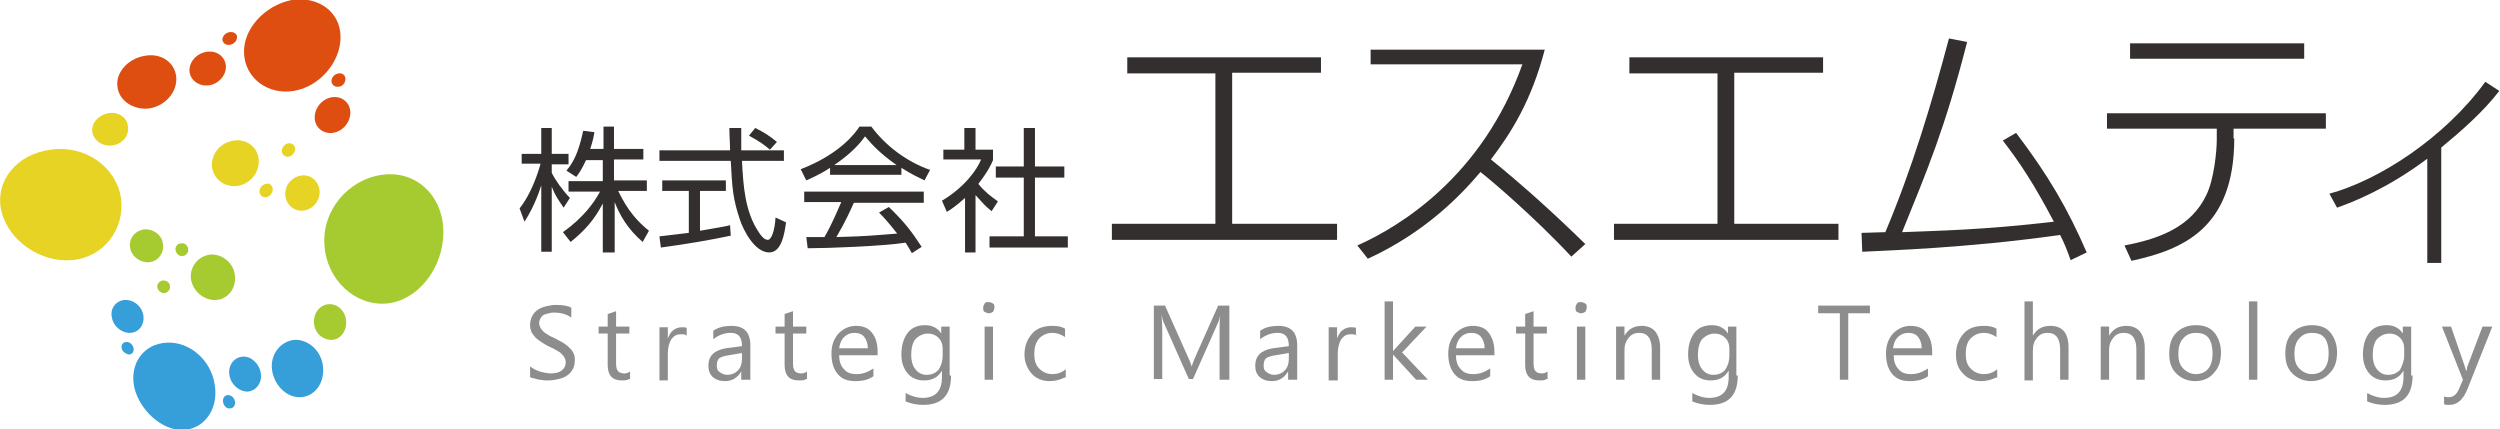 <svg id="logo" xmlns="http://www.w3.org/2000/svg" xmlns:xlink="http://www.w3.org/1999/xlink" x="0px" y="0px" viewBox="0 0 357.5 61.4">
<style type="text/css">
	.st0{fill:#342F2F;}
	.st1{fill:#8D8D8D;}
	.st2{fill:#DD4E10;}
	.st3{fill:#E7D323;}
	.st4{fill:#A5CB31;}
	.st5{fill:#369ED9;}
</style>
<g>
	<path class="st0" d="M80.6,29.7c-0.8-1.2-1.2-1.7-1.7-3v9.3h-1.5v-9.5c-0.2,0.6-0.9,2.9-2.4,5.2l-0.7-1.9c1.6-2,2.6-4.9,3-6.4h-2.7
		V22h2.8v-3.7h1.5V22h2.4v1.5h-2.4v1.2c0.4,0.9,1.6,2.6,2.6,3.6L80.6,29.7z M87.7,36.1h-1.5v-7c-1.2,2.3-2.5,3.8-4.6,5.5l-1.1-1.4
		c2.8-2,4.4-4.1,5.3-5.8h-4.5v-1.5h4.9v-3h-2.4c-0.6,1.3-1,1.9-1.4,2.4l-1.4-0.9c1-1.2,1.7-2.5,2.4-5.7l1.6,0.2
		c-0.1,0.6-0.2,1.2-0.6,2.4h1.9v-3.2h1.5v3.2h4.2v1.5h-4.2v3h4.7v1.5h-4.1c1.4,2.9,2.8,4.4,4.4,5.7l-0.9,1.6c-2.2-1.9-3.3-3.9-4-5.7
		V36.1z"/>
	<path class="st0" d="M104.5,33.7c-2.8,0.6-6.3,1.2-10,1.7l-0.2-1.6c0.8-0.1,1.8-0.2,4.2-0.5v-6h-3.8v-1.5h9.1v1.5h-3.7V33
		c2.8-0.5,3.6-0.6,4.3-0.8L104.5,33.7z M106,18.3c0,0.7,0,1.4,0,3.2h6.1V23h-6c0.2,3.6,0.4,7.2,2.4,10.2c0.2,0.3,0.7,1.1,1.3,1.1
		c0.5,0,1-1.3,1.1-3.2l1.5,0.7c-0.2,1.5-0.6,4.3-2.4,4.3c-2.1,0-3.7-3.2-4.2-4.7c-1-3-1.1-4.5-1.3-8.4H94.3v-1.5h10.1
		c0-0.9-0.1-2.1-0.1-3.2H106z M110.1,21.4c-0.7-0.6-1.5-1.2-3-2l0.9-1.1c1.4,0.7,2,1.1,3.1,2L110.1,21.4z"/>
	<path class="st0" d="M128.8,25h-10.1V24c-1.7,1.1-2.8,1.5-3.4,1.8l-0.8-1.6c5.7-2.2,7.9-5.3,8.4-6.1h1.7c2,2.7,5,5,8.4,6.2
		l-0.8,1.5c-0.8-0.4-1.9-0.9-3.3-1.8V25z M127.1,29.6c2.1,2,3.2,3.4,4.7,5.7l-1.4,0.9c-0.3-0.5-0.5-0.9-0.9-1.5
		c-3.2,0.5-11,0.8-14,0.8l-0.2-1.6h2.6c1.2-2.1,1.9-3.9,2.4-5h-5.3v-1.5h17.1V29h-10c-0.5,1.1-1.2,2.7-2.5,4.9c0.5,0,2.6-0.1,3-0.1
		c2.3-0.1,4.3-0.3,5.7-0.4c-0.2-0.2-1.1-1.5-2.6-3L127.1,29.6z M128.2,23.6c-2.7-1.9-3.8-3.3-4.5-4.1c-1.2,1.7-2.8,3-4.4,4.1H128.2z
		"/>
	<path class="st0" d="M139.5,36.1H138v-7.8c-1.2,1.1-2.1,1.7-2.6,2l-0.7-1.6c3.2-1.9,5-4.4,5.6-5.9h-5.4v-1.4h3v-3.1h1.6v3.1h2.5
		v1.5c-0.2,0.5-0.7,1.6-2.1,3.4c1,1.2,1.7,1.7,2.8,2.5l-0.9,1.4c-1-0.8-1.2-1.1-2.3-2.3V36.1z M148,18.3v5.5h4.2v1.6H148v8.4h4.7
		v1.6h-11.2v-1.6h4.9v-8.4h-4v-1.6h4v-5.5H148z"/>
	<path class="st0" d="M176.3,32h14.9v2.3H159V32h14.8V10.5h-12.6V8.2h27.7v2.2h-12.7V32z"/>
	<path class="st0" d="M220.9,7.1c-1.9,7.3-4.8,11.9-7.7,15.7c4.7,3.8,9.1,7.8,13.5,12.1l-2,1.8c-5.3-5.7-11.8-11.2-13-12.1
		c-2.7,3.2-7.8,8.6-16.1,12.4l-1.5-1.9c6.1-2.7,17.9-9.9,23.6-25.9H196V7.1H220.9z"/>
	<path class="st0" d="M248,32h14.9v2.3h-32.1V32h14.8V10.5H233V8.2h27.7v2.2H248V32z"/>
	<path class="st0" d="M266.2,33.3c0.5,0,2.9-0.1,3.4-0.1c3.8-9,6.6-18.3,9.1-27.7l2.6,0.5c-3.2,12.5-5.7,18.3-9.3,27.2
		c4.7-0.2,11.6-0.3,21.7-1.5c-2.9-5.5-4.9-8.5-7.3-11.6l1.9-1.1c4.7,6.2,7.4,10.9,10.1,17.1l-2.3,1.1c-0.5-1.4-0.8-2.2-1.5-3.6
		c-13.5,1.9-24.6,2.2-28.3,2.4L266.2,33.3z"/>
	<path class="st0" d="M319.5,19.8c0,12.9-7.4,15.9-14.7,17.5l-1-2.2c5.3-1,9.6-2.8,11.7-7.2c1.1-2.2,1.5-6.3,1.5-7.9v-1.6h-15.7
		v-2.2h31.3v2.2h-13.2V19.8z M329.5,6.2v2.2h-24.9V6.2H329.5z"/>
	<path class="st0" d="M349.2,37.6h-2.1V22.7c-5.9,4.4-10.7,6.2-12.9,7l-1.1-2c7-1.9,16.4-7.9,22.3-16l2,1.3c-2.3,3-5.4,5.7-8.3,8.1
		V37.6z"/>
</g>
<g>
	<path class="st1" d="M75.8,53.9v-1.5c0.2,0.1,0.4,0.3,0.6,0.4s0.5,0.2,0.7,0.3c0.3,0.1,0.5,0.1,0.8,0.2c0.3,0,0.5,0.1,0.7,0.1
		c0.8,0,1.3-0.1,1.7-0.4c0.4-0.3,0.6-0.7,0.6-1.2c0-0.3-0.1-0.5-0.2-0.7c-0.1-0.2-0.3-0.4-0.5-0.6c-0.2-0.2-0.5-0.3-0.8-0.5
		c-0.3-0.2-0.6-0.3-1-0.5c-0.4-0.2-0.7-0.4-1-0.6c-0.3-0.2-0.6-0.4-0.8-0.6c-0.2-0.2-0.4-0.5-0.6-0.8c-0.1-0.3-0.2-0.6-0.2-1
		c0-0.5,0.1-0.9,0.3-1.3s0.5-0.7,0.8-0.9c0.3-0.2,0.7-0.4,1.2-0.5c0.4-0.1,0.9-0.2,1.3-0.2c1,0,1.8,0.1,2.3,0.4v1.4
		c-0.6-0.4-1.4-0.7-2.4-0.7c-0.3,0-0.5,0-0.8,0.1S78,44.9,77.8,45s-0.4,0.3-0.5,0.5c-0.1,0.2-0.2,0.4-0.2,0.7c0,0.3,0.1,0.5,0.2,0.7
		s0.3,0.4,0.4,0.5c0.2,0.2,0.4,0.3,0.7,0.5c0.3,0.2,0.6,0.3,1,0.5c0.4,0.2,0.7,0.4,1.1,0.6c0.3,0.2,0.6,0.4,0.9,0.7
		c0.3,0.3,0.5,0.5,0.6,0.8c0.2,0.3,0.2,0.7,0.2,1c0,0.5-0.1,1-0.3,1.3c-0.2,0.4-0.5,0.7-0.8,0.9c-0.3,0.2-0.7,0.4-1.2,0.5
		c-0.5,0.1-0.9,0.2-1.4,0.2c-0.2,0-0.4,0-0.6,0c-0.2,0-0.5-0.1-0.8-0.1c-0.3-0.1-0.5-0.1-0.7-0.2C76.1,54.1,75.9,54,75.8,53.9z"/>
	<path class="st1" d="M90,54.2c-0.3,0.2-0.7,0.2-1.1,0.2c-1.3,0-2-0.7-2-2.2v-4.5h-1.3v-1h1.3v-1.8l1.2-0.4v2.2H90v1h-1.9V52
		c0,0.5,0.1,0.9,0.3,1.1c0.2,0.2,0.5,0.3,0.9,0.3c0.3,0,0.6-0.1,0.8-0.3V54.2z"/>
	<path class="st1" d="M98.2,48c-0.2-0.2-0.5-0.2-0.9-0.2c-0.5,0-0.9,0.2-1.3,0.7c-0.3,0.5-0.5,1.2-0.5,2v3.9h-1.2v-7.6h1.2v1.6h0
		c0.2-0.5,0.4-0.9,0.8-1.2c0.4-0.3,0.8-0.4,1.2-0.4c0.3,0,0.6,0,0.7,0.1V48z"/>
	<path class="st1" d="M107.2,54.3H106v-1.2h0c-0.5,0.9-1.3,1.4-2.3,1.4c-0.8,0-1.3-0.2-1.8-0.6c-0.4-0.4-0.6-0.9-0.6-1.6
		c0-1.4,0.8-2.2,2.5-2.5l2.3-0.3c0-1.3-0.5-1.9-1.6-1.9c-0.9,0-1.7,0.3-2.5,0.9v-1.2c0.7-0.5,1.6-0.7,2.6-0.7c1.8,0,2.7,0.9,2.7,2.8
		V54.3z M106,50.5l-1.8,0.3c-0.6,0.1-1,0.2-1.3,0.4c-0.3,0.2-0.4,0.6-0.4,1.1c0,0.4,0.1,0.7,0.4,0.9c0.3,0.2,0.6,0.4,1.1,0.4
		c0.6,0,1.1-0.2,1.5-0.6c0.4-0.4,0.6-1,0.6-1.6V50.5z"/>
	<path class="st1" d="M115.3,54.2c-0.3,0.2-0.7,0.2-1.1,0.2c-1.3,0-2-0.7-2-2.2v-4.5h-1.3v-1h1.3v-1.8l1.2-0.4v2.2h1.9v1h-1.9V52
		c0,0.5,0.1,0.9,0.3,1.1c0.2,0.2,0.5,0.3,0.9,0.3c0.3,0,0.6-0.1,0.8-0.3V54.2z"/>
	<path class="st1" d="M125.4,50.8H120c0,0.8,0.2,1.5,0.7,2c0.4,0.5,1,0.7,1.8,0.7c0.9,0,1.6-0.3,2.4-0.8v1.1
		c-0.7,0.5-1.5,0.7-2.6,0.7c-1.1,0-1.9-0.3-2.5-1s-0.9-1.7-0.9-2.9c0-1.2,0.3-2.1,1-2.9c0.7-0.7,1.5-1.1,2.5-1.1s1.8,0.3,2.3,1
		c0.5,0.6,0.8,1.5,0.8,2.7V50.8z M124.1,49.8c0-0.7-0.2-1.2-0.5-1.6c-0.3-0.4-0.8-0.6-1.4-0.6c-0.6,0-1.1,0.2-1.5,0.6
		c-0.4,0.4-0.6,0.9-0.7,1.6H124.1z"/>
	<path class="st1" d="M136,53.7c0,2.8-1.3,4.2-4,4.2c-0.9,0-1.8-0.2-2.5-0.5v-1.2c0.9,0.5,1.7,0.7,2.4,0.7c1.9,0,2.8-1,2.8-3V53h0
		c-0.6,1-1.4,1.4-2.6,1.4c-0.9,0-1.7-0.3-2.3-1c-0.6-0.7-0.9-1.6-0.9-2.7c0-1.3,0.3-2.3,0.9-3.1c0.6-0.8,1.5-1.1,2.5-1.1
		c1,0,1.8,0.4,2.3,1.2h0v-1h1.2V53.7z M134.8,50.9v-1.1c0-0.6-0.2-1.1-0.6-1.5c-0.4-0.4-0.9-0.6-1.5-0.6c-0.7,0-1.3,0.3-1.8,0.8
		c-0.4,0.5-0.6,1.3-0.6,2.3c0,0.8,0.2,1.5,0.6,2c0.4,0.5,0.9,0.8,1.6,0.8c0.7,0,1.2-0.2,1.7-0.7C134.6,52.3,134.8,51.6,134.8,50.9z"
		/>
	<path class="st1" d="M141.4,44.8c-0.2,0-0.4-0.1-0.6-0.2c-0.2-0.1-0.2-0.3-0.2-0.6s0.1-0.4,0.2-0.6s0.3-0.2,0.6-0.2
		c0.2,0,0.4,0.1,0.6,0.2s0.2,0.3,0.2,0.6c0,0.2-0.1,0.4-0.2,0.6C141.8,44.7,141.6,44.8,141.4,44.8z M142,54.3h-1.2v-7.6h1.2V54.3z"
		/>
	<path class="st1" d="M152.2,54c-0.6,0.3-1.3,0.5-2.1,0.5c-1.1,0-2-0.4-2.6-1.1s-1-1.6-1-2.7c0-1.2,0.4-2.2,1.1-3
		c0.7-0.8,1.7-1.1,2.9-1.1c0.7,0,1.3,0.1,1.8,0.4v1.2c-0.6-0.4-1.2-0.6-1.8-0.6c-0.8,0-1.4,0.3-1.9,0.8c-0.5,0.6-0.7,1.3-0.7,2.2
		c0,0.9,0.2,1.6,0.7,2.1c0.5,0.5,1.1,0.8,1.9,0.8c0.7,0,1.3-0.2,1.9-0.7V54z"/>
	<path class="st1" d="M175.6,54.3h-1.2v-7.1c0-0.6,0-1.2,0.1-2.1h0c-0.1,0.5-0.2,0.8-0.3,1l-3.6,8.1h-0.6l-3.6-8.1
		c-0.1-0.2-0.2-0.6-0.3-1.1h0c0,0.4,0.1,1.1,0.1,2.1v7.1h-1.2V43.7h1.6l3.3,7.4c0.3,0.6,0.4,1,0.5,1.3h0c0.2-0.6,0.4-1,0.5-1.3
		l3.3-7.4h1.6V54.3z"/>
	<path class="st1" d="M185.4,54.3h-1.2v-1.2h0c-0.5,0.9-1.3,1.4-2.3,1.4c-0.8,0-1.3-0.2-1.8-0.6c-0.4-0.4-0.6-0.9-0.6-1.6
		c0-1.4,0.8-2.2,2.5-2.5l2.3-0.3c0-1.3-0.5-1.9-1.6-1.9c-0.9,0-1.7,0.3-2.5,0.9v-1.2c0.7-0.5,1.6-0.7,2.6-0.7c1.8,0,2.7,0.9,2.7,2.8
		V54.3z M184.2,50.5l-1.8,0.3c-0.6,0.1-1,0.2-1.3,0.4c-0.3,0.2-0.4,0.6-0.4,1.1c0,0.4,0.1,0.7,0.4,0.9c0.3,0.2,0.6,0.4,1.1,0.4
		c0.6,0,1.1-0.2,1.5-0.6c0.4-0.4,0.6-1,0.6-1.6V50.5z"/>
	<path class="st1" d="M194,48c-0.2-0.2-0.5-0.2-0.9-0.2c-0.5,0-0.9,0.2-1.3,0.7c-0.3,0.5-0.5,1.2-0.5,2v3.9H190v-7.6h1.2v1.6h0
		c0.2-0.5,0.4-0.9,0.8-1.2c0.4-0.3,0.8-0.4,1.2-0.4c0.3,0,0.6,0,0.7,0.1V48z"/>
	<path class="st1" d="M204.2,54.3h-1.7l-3.3-3.6h0v3.6h-1.2V43.1h1.2v7.1h0l3.2-3.5h1.6l-3.5,3.7L204.2,54.3z"/>
	<path class="st1" d="M213.5,50.8h-5.3c0,0.8,0.2,1.5,0.7,2c0.4,0.5,1,0.7,1.8,0.7c0.9,0,1.6-0.3,2.4-0.8v1.1
		c-0.7,0.5-1.5,0.7-2.6,0.7c-1.1,0-1.9-0.3-2.5-1s-0.9-1.7-0.9-2.9c0-1.2,0.3-2.1,1-2.9c0.7-0.7,1.5-1.1,2.5-1.1s1.8,0.3,2.3,1
		s0.8,1.5,0.8,2.7V50.8z M212.3,49.8c0-0.7-0.2-1.2-0.5-1.6c-0.3-0.4-0.8-0.6-1.4-0.6c-0.6,0-1.1,0.2-1.5,0.6
		c-0.4,0.4-0.6,0.9-0.7,1.6H212.3z"/>
	<path class="st1" d="M221.2,54.2c-0.3,0.2-0.7,0.2-1.1,0.2c-1.3,0-2-0.7-2-2.2v-4.5h-1.3v-1h1.3v-1.8l1.2-0.4v2.2h1.9v1h-1.9V52
		c0,0.5,0.1,0.9,0.3,1.1c0.2,0.2,0.5,0.3,0.9,0.3c0.3,0,0.6-0.1,0.8-0.3V54.2z"/>
	<path class="st1" d="M226.1,44.8c-0.2,0-0.4-0.1-0.6-0.2c-0.2-0.1-0.2-0.3-0.2-0.6s0.1-0.4,0.2-0.6c0.2-0.2,0.3-0.2,0.6-0.2
		c0.2,0,0.4,0.1,0.6,0.2s0.2,0.3,0.2,0.6c0,0.2-0.1,0.4-0.2,0.6C226.5,44.7,226.3,44.8,226.1,44.8z M226.7,54.3h-1.2v-7.6h1.2V54.3z
		"/>
	<path class="st1" d="M237.4,54.3h-1.2V50c0-1.6-0.6-2.4-1.8-2.4c-0.6,0-1.1,0.2-1.5,0.7c-0.4,0.5-0.6,1-0.6,1.7v4.3h-1.2v-7.6h1.2
		V48h0c0.6-1,1.4-1.4,2.5-1.4c0.8,0,1.5,0.3,1.9,0.8c0.4,0.5,0.7,1.3,0.7,2.3V54.3z"/>
	<path class="st1" d="M248.5,53.7c0,2.8-1.3,4.2-4,4.2c-0.9,0-1.8-0.2-2.5-0.5v-1.2c0.9,0.5,1.7,0.7,2.4,0.7c1.9,0,2.8-1,2.8-3V53h0
		c-0.6,1-1.4,1.4-2.6,1.4c-0.9,0-1.7-0.3-2.3-1c-0.6-0.7-0.9-1.6-0.9-2.7c0-1.3,0.3-2.3,0.9-3.1c0.6-0.8,1.5-1.1,2.5-1.1
		c1,0,1.8,0.4,2.3,1.2h0v-1h1.2V53.7z M247.3,50.9v-1.1c0-0.6-0.2-1.1-0.6-1.5c-0.4-0.4-0.9-0.6-1.5-0.6c-0.7,0-1.3,0.3-1.8,0.8
		c-0.4,0.5-0.6,1.3-0.6,2.3c0,0.8,0.2,1.5,0.6,2c0.4,0.5,0.9,0.8,1.6,0.8c0.7,0,1.2-0.2,1.7-0.7C247.1,52.3,247.3,51.6,247.3,50.9z"
		/>
	<path class="st1" d="M267.4,44.8h-3.1v9.5h-1.2v-9.5H260v-1.1h7.4V44.8z"/>
	<path class="st1" d="M276.1,50.8h-5.3c0,0.8,0.2,1.5,0.7,2c0.4,0.5,1,0.7,1.8,0.7c0.9,0,1.6-0.3,2.4-0.8v1.1
		c-0.7,0.5-1.5,0.7-2.6,0.7c-1.1,0-1.9-0.3-2.5-1s-0.9-1.7-0.9-2.9c0-1.2,0.3-2.1,1-2.9c0.7-0.7,1.5-1.1,2.5-1.1s1.8,0.3,2.3,1
		s0.8,1.5,0.8,2.7V50.8z M274.8,49.8c0-0.7-0.2-1.2-0.5-1.6c-0.3-0.4-0.8-0.6-1.4-0.6c-0.6,0-1.1,0.2-1.5,0.6
		c-0.4,0.4-0.6,0.9-0.7,1.6H274.8z"/>
	<path class="st1" d="M285.4,54c-0.6,0.3-1.3,0.5-2.1,0.5c-1.1,0-2-0.4-2.6-1.1c-0.7-0.7-1-1.6-1-2.7c0-1.2,0.4-2.2,1.1-3
		c0.7-0.8,1.7-1.1,2.9-1.1c0.7,0,1.3,0.1,1.8,0.4v1.2c-0.6-0.4-1.2-0.6-1.8-0.6c-0.8,0-1.4,0.3-1.9,0.8s-0.7,1.3-0.7,2.2
		c0,0.9,0.2,1.6,0.7,2.1c0.5,0.5,1.1,0.8,1.9,0.8c0.7,0,1.3-0.2,1.9-0.7V54z"/>
	<path class="st1" d="M295.8,54.3h-1.2V50c0-1.6-0.6-2.4-1.8-2.4c-0.6,0-1.1,0.2-1.5,0.7c-0.4,0.5-0.6,1-0.6,1.8v4.3h-1.2V43.1h1.2
		V48h0c0.6-1,1.4-1.4,2.5-1.4c1.7,0,2.6,1,2.6,3.1V54.3z"/>
	<path class="st1" d="M306.7,54.3h-1.2V50c0-1.6-0.6-2.4-1.8-2.4c-0.6,0-1.1,0.2-1.5,0.7c-0.4,0.5-0.6,1-0.6,1.7v4.3h-1.2v-7.6h1.2
		V48h0c0.6-1,1.4-1.4,2.5-1.4c0.8,0,1.5,0.3,1.9,0.8c0.4,0.5,0.7,1.3,0.7,2.3V54.3z"/>
	<path class="st1" d="M313.9,54.5c-1.1,0-2-0.4-2.7-1.1s-1-1.6-1-2.8c0-1.3,0.3-2.3,1-3c0.7-0.7,1.6-1.1,2.8-1.1c1.1,0,2,0.3,2.6,1
		c0.6,0.7,1,1.7,1,2.9c0,1.2-0.3,2.2-1,2.9C316,54.1,315,54.5,313.9,54.5z M314,47.6c-0.8,0-1.4,0.3-1.8,0.8
		c-0.5,0.5-0.7,1.3-0.7,2.2c0,0.9,0.2,1.6,0.7,2.1c0.5,0.5,1.1,0.8,1.8,0.8c0.8,0,1.4-0.3,1.8-0.8c0.4-0.5,0.6-1.2,0.6-2.2
		c0-0.9-0.2-1.7-0.6-2.2C315.4,47.8,314.8,47.6,314,47.6z"/>
	<path class="st1" d="M322.8,54.3h-1.2V43.1h1.2V54.3z"/>
	<path class="st1" d="M330.5,54.5c-1.1,0-2-0.4-2.7-1.1s-1-1.6-1-2.8c0-1.3,0.3-2.3,1-3c0.7-0.7,1.6-1.1,2.8-1.1c1.1,0,2,0.3,2.6,1
		c0.6,0.7,1,1.7,1,2.9c0,1.2-0.3,2.2-1,2.9C332.5,54.1,331.6,54.5,330.5,54.5z M330.6,47.6c-0.8,0-1.4,0.3-1.8,0.8
		c-0.5,0.5-0.7,1.3-0.7,2.2c0,0.9,0.2,1.6,0.7,2.1c0.5,0.5,1.1,0.8,1.8,0.8c0.8,0,1.4-0.3,1.8-0.8c0.4-0.5,0.6-1.2,0.6-2.2
		c0-0.9-0.2-1.7-0.6-2.2C332,47.8,331.4,47.6,330.6,47.6z"/>
	<path class="st1" d="M345,53.7c0,2.8-1.3,4.2-4,4.2c-0.9,0-1.8-0.2-2.5-0.5v-1.2c0.9,0.5,1.7,0.7,2.4,0.7c1.9,0,2.8-1,2.8-3V53h0
		c-0.6,1-1.4,1.4-2.6,1.4c-0.9,0-1.7-0.3-2.3-1c-0.6-0.7-0.9-1.6-0.9-2.7c0-1.3,0.3-2.3,0.9-3.1c0.6-0.8,1.5-1.1,2.5-1.1
		c1,0,1.8,0.4,2.3,1.2h0v-1h1.2V53.7z M343.8,50.9v-1.1c0-0.6-0.2-1.1-0.6-1.5c-0.4-0.4-0.9-0.6-1.5-0.6c-0.7,0-1.3,0.3-1.8,0.8
		c-0.4,0.5-0.6,1.3-0.6,2.3c0,0.8,0.2,1.5,0.6,2c0.4,0.5,0.9,0.8,1.6,0.8c0.7,0,1.2-0.2,1.7-0.7C343.5,52.3,343.8,51.6,343.8,50.9z"
		/>
	<path class="st1" d="M356.4,46.7l-3.5,8.8c-0.6,1.6-1.5,2.4-2.6,2.4c-0.3,0-0.6,0-0.8-0.1v-1.1c0.3,0.1,0.5,0.1,0.7,0.1
		c0.6,0,1.1-0.4,1.4-1.1l0.6-1.4l-3-7.6h1.3l2,5.8c0,0.1,0.1,0.3,0.2,0.6h0c0-0.1,0.1-0.3,0.1-0.6l2.2-5.8H356.4z"/>
</g>
<g>
	<g>
		<path class="st2" d="M48.7,5.3c0,3.6-3,7.1-6.7,7.7c-3.7,0.6-6.9-1.8-7.1-5.3c-0.2-3.5,2.9-6.9,6.8-7.7
			C45.5-0.6,48.7,1.7,48.7,5.3z"/>
	</g>
	<g>
		<path class="st3" d="M37,22.9c-0.1-1.8-1.7-3.1-3.6-2.8c-1.9,0.3-3.2,1.9-3.1,3.7c0.2,1.8,1.8,3,3.6,2.8
			C35.8,26.3,37.1,24.7,37,22.9z"/>
	</g>
	<g>
		<path class="st4" d="M63.4,33.2c0-5.2-3.9-8.9-8.8-8.2c-4.9,0.7-8.6,5.2-8.2,10.1c0.3,4.9,4.4,8.7,8.9,8.3
			C59.7,43,63.4,38.4,63.4,33.2z"/>
	</g>
	<g>
		<path class="st2" d="M50.1,16.1c0,1.4-1.1,2.7-2.5,2.9c-1.4,0.2-2.6-0.8-2.6-2.2c0-1.4,1.1-2.7,2.5-2.9
			C48.9,13.7,50.1,14.7,50.1,16.1z"/>
	</g>
	<g>
		<path class="st2" d="M49.4,11.3c0,0.5-0.4,1.1-1,1.1c-0.5,0.1-1-0.3-1-0.8c0-0.5,0.4-1,1-1.1C49,10.4,49.4,10.8,49.4,11.3z"/>
	</g>
	<g>
		<path class="st2" d="M33.9,5.3c0,0.5-0.4,1-1,1.1c-0.6,0.1-1-0.2-1.1-0.7c0-0.5,0.4-1,1-1.1C33.4,4.5,33.9,4.8,33.9,5.3z"/>
	</g>
	<g>
		<path class="st2" d="M32.3,9.4c0.1,1.3-1,2.6-2.4,2.8c-1.4,0.2-2.7-0.7-2.8-2c-0.1-1.3,1-2.6,2.5-2.8C31,7.2,32.2,8.1,32.3,9.4z"
			/>
	</g>
	<g>
		<path class="st3" d="M18.3,18.1c0.2,1.3-0.8,2.5-2.2,2.7c-1.4,0.2-2.7-0.7-2.9-1.9c-0.2-1.2,0.8-2.4,2.2-2.7
			C16.9,15.9,18.2,16.8,18.3,18.1z"/>
	</g>
	<g>
		<path class="st2" d="M25.2,11c0.2,2.1-1.5,4.1-3.8,4.5c-2.3,0.3-4.4-1.1-4.6-3.1c-0.3-2,1.5-4,3.8-4.4C23,7.5,25,8.9,25.2,11z"/>
	</g>
	<g>
		<path class="st3" d="M42.2,21.3c0,0.5-0.4,1-0.9,1.1c-0.5,0.1-1-0.3-1-0.8c0-0.5,0.4-1,0.9-1.1C41.8,20.4,42.2,20.8,42.2,21.3z"/>
	</g>
	<g>
		<path class="st3" d="M39,27.1c0,0.5-0.4,1-0.9,1.1c-0.5,0.1-1-0.3-1-0.8c0-0.5,0.4-1,0.9-1.1C38.5,26.1,39,26.5,39,27.1z"/>
	</g>
	<g>
		<path class="st3" d="M45.7,27.3c0.1,1.4-1,2.7-2.3,2.8c-1.3,0.2-2.5-0.8-2.6-2.2c-0.1-1.4,0.9-2.6,2.3-2.8
			C44.4,24.9,45.6,25.9,45.7,27.3z"/>
	</g>
	<g>
		<path class="st5" d="M19.2,55.4c-0.7-3.4,1.3-6.2,4.6-6.4c3.3-0.2,6.4,2.5,6.9,6c0.6,3.5-1.5,6.4-4.6,6.5
			C23.1,61.5,20,58.7,19.2,55.4z"/>
	</g>
	<g>
		<path class="st4" d="M27.3,39.9c0.3,1.8,1.9,3.1,3.6,3c1.7-0.1,2.9-1.7,2.7-3.5c-0.2-1.8-1.8-3.1-3.5-3
			C28.3,36.6,27.1,38.2,27.3,39.9z"/>
	</g>
	<g>
		<path class="st3" d="M0.2,30.2c1,4.2,5.6,7.4,10.1,7c4.5-0.4,7.6-4.4,7-8.9c-0.7-4.5-5.2-7.6-10-6.9C2.4,22-0.8,25.9,0.2,30.2z"/>
	</g>
	<g>
		<path class="st5" d="M16,45.4c-0.3-1.3,0.6-2.4,1.8-2.5c1.3-0.1,2.5,0.9,2.7,2.2c0.2,1.3-0.6,2.4-1.8,2.5
			C17.5,47.7,16.2,46.7,16,45.4z"/>
	</g>
	<g>
		<path class="st5" d="M17.4,49.8c-0.1-0.5,0.2-0.9,0.7-0.9c0.5,0,0.9,0.4,1,0.9c0.1,0.5-0.2,0.9-0.7,0.9
			C18,50.6,17.5,50.3,17.4,49.8z"/>
	</g>
	<g>
		<path class="st5" d="M31.9,57.5c-0.1-0.5,0.2-1,0.7-1c0.5,0,0.9,0.4,1,0.9c0.1,0.5-0.2,1-0.7,1C32.5,58.5,32,58.1,31.9,57.5z"/>
	</g>
	<g>
		<path class="st5" d="M32.8,53.6c-0.2-1.3,0.6-2.5,1.9-2.6c1.2-0.1,2.4,1,2.6,2.4c0.2,1.4-0.7,2.5-1.9,2.6C34.2,56,33,55,32.8,53.6
			z"/>
	</g>
	<g>
		<path class="st4" d="M44.9,46.2c-0.1-1.4,0.8-2.6,2.1-2.7c1.3-0.1,2.4,1,2.5,2.4c0.1,1.4-0.8,2.7-2.1,2.7
			C46.1,48.6,45,47.6,44.9,46.2z"/>
	</g>
	<g>
		<path class="st5" d="M38.9,52.9c-0.3-2.2,1.2-4.1,3.2-4.3c2-0.1,3.9,1.6,4.1,3.9c0.2,2.3-1.2,4.2-3.2,4.3
			C41,56.9,39.2,55.1,38.9,52.9z"/>
	</g>
	<g>
		<path class="st4" d="M22.5,41.1c-0.1-0.5,0.3-0.9,0.8-1c0.5,0,1,0.3,1,0.8c0.1,0.5-0.3,0.9-0.7,1C23.1,42,22.6,41.6,22.5,41.1z"/>
	</g>
	<g>
		<path class="st4" d="M25.1,35.8c-0.1-0.5,0.3-1,0.8-1c0.5-0.1,1,0.3,1,0.8c0.1,0.5-0.3,1-0.8,1C25.7,36.7,25.2,36.3,25.1,35.8z"/>
	</g>
	<g>
		<path class="st4" d="M18.6,35.4c-0.2-1.3,0.7-2.4,2-2.6c1.3-0.1,2.6,0.8,2.7,2.1c0.2,1.3-0.7,2.5-2,2.6
			C20.1,37.6,18.8,36.7,18.6,35.4z"/>
	</g>
</g>
</svg>
